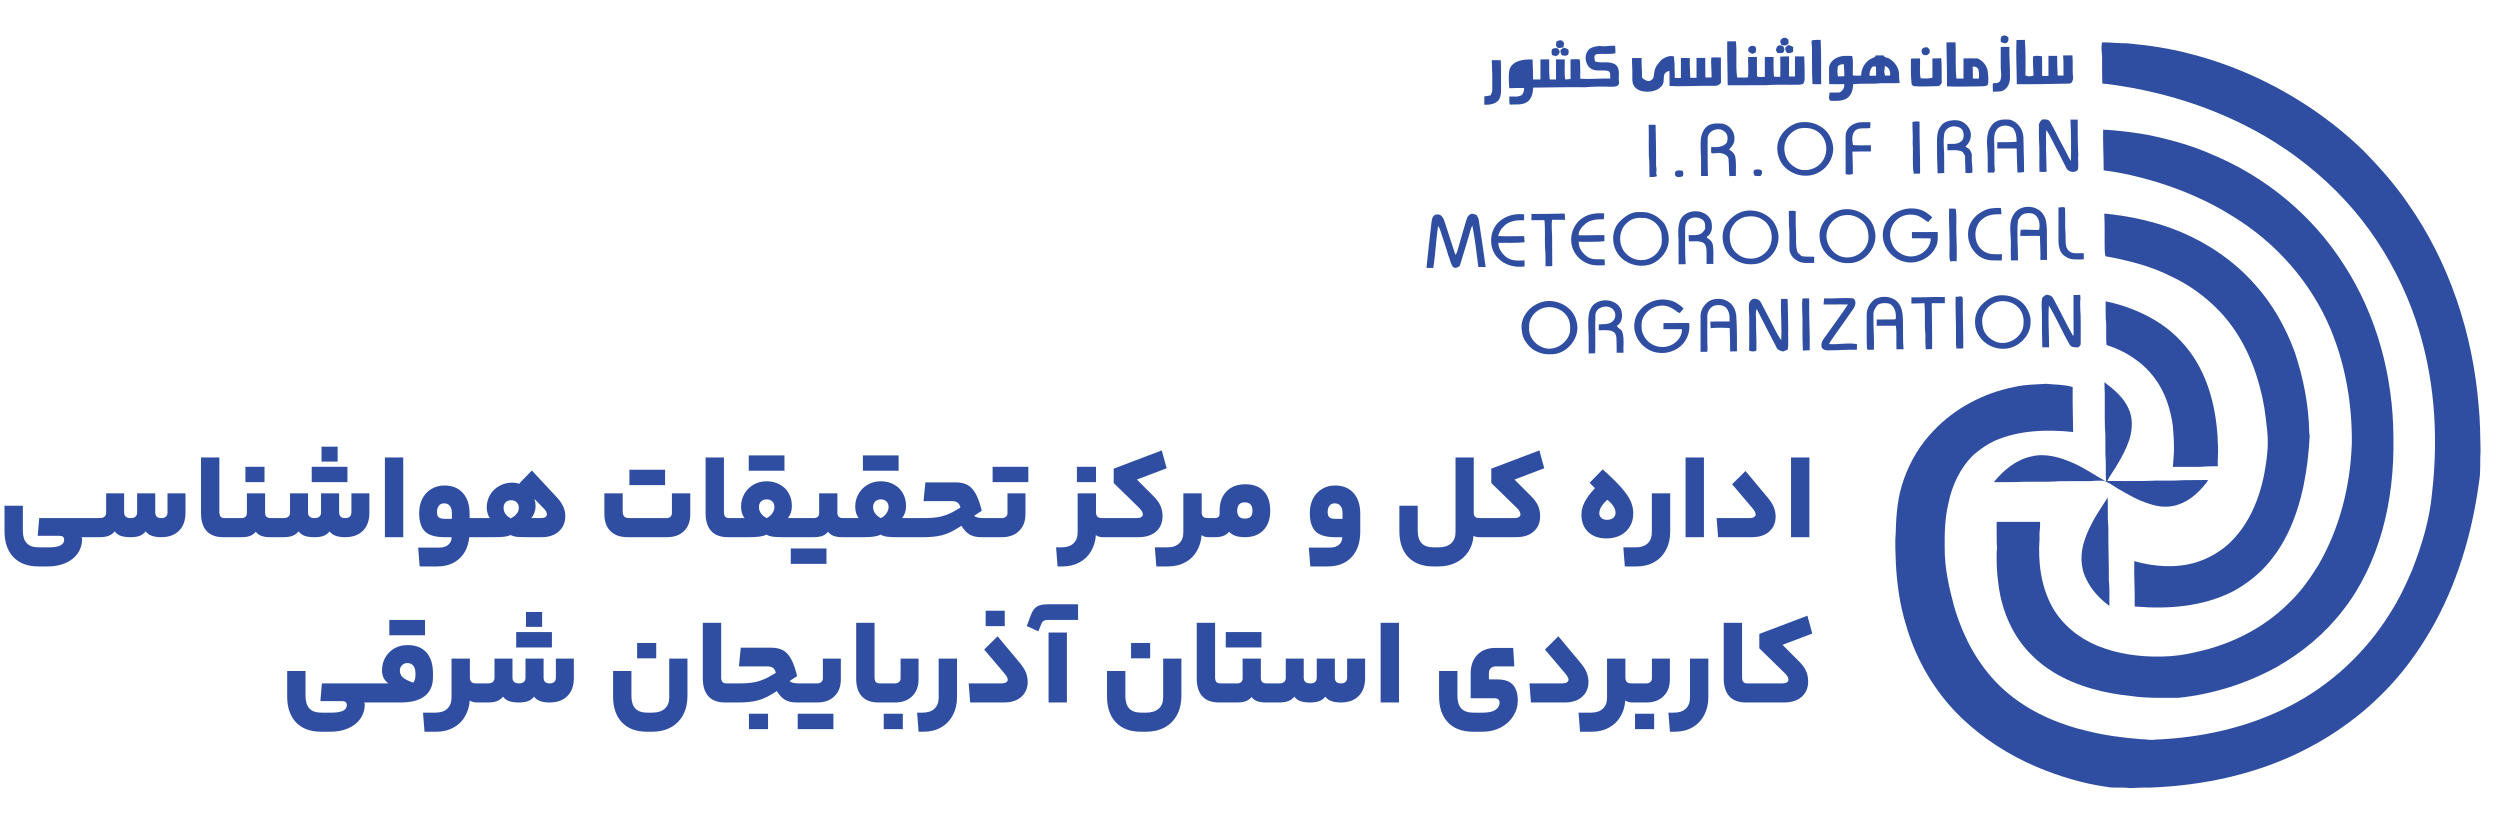 <svg width="242" height="80" viewBox="0 0 242 80" fill="none" xmlns="http://www.w3.org/2000/svg">
<path d="M193.894 3.458C194.085 3.372 194.269 3.49 194.41 3.612C194.448 3.855 194.41 4.093 194.159 4.193C193.984 4.183 193.82 4.138 193.673 4.046C193.675 3.836 193.614 3.512 193.894 3.458Z" fill="#2F4EA1"/>
<path d="M172.325 4.026C172.373 3.739 172.61 3.626 172.884 3.655C172.941 3.701 173.056 3.792 173.114 3.837C173.12 3.919 173.134 4.085 173.141 4.168C172.981 4.44 172.68 4.457 172.421 4.32C172.397 4.247 172.349 4.099 172.325 4.026Z" fill="#2F4EA1"/>
<path d="M175.395 3.907C175.673 3.845 175.96 3.863 176.241 3.858C176.293 5.289 176.293 6.722 176.287 8.154C176.007 8.155 175.727 8.151 175.449 8.145C175.38 6.951 175.414 5.753 175.397 4.558C175.408 4.342 175.294 4.109 175.395 3.907Z" fill="#2F4EA1"/>
<path d="M195.194 3.87C195.465 3.858 195.738 3.857 196.01 3.861C196.078 5.006 196.084 6.153 196.063 7.301C196.306 7.427 196.592 7.392 196.847 7.322C196.817 6.708 196.779 6.092 196.796 5.477C197.035 5.34 197.389 5.427 197.67 5.444C197.678 6.076 197.684 6.709 197.675 7.342C197.879 7.361 198.084 7.358 198.289 7.338C198.289 6.695 198.285 6.053 198.29 5.41C198.571 5.411 198.852 5.412 199.133 5.409C199.138 6.044 199.139 6.679 199.182 7.312C199.37 7.314 199.559 7.313 199.748 7.309C199.726 6.662 199.78 6.011 199.702 5.367C200.004 5.366 200.307 5.359 200.609 5.356C200.683 6.059 200.586 6.768 200.677 7.47C200.69 7.709 200.613 8.044 200.337 8.091C198.633 8.121 196.929 8.173 195.225 8.149C195.226 6.723 195.128 5.297 195.194 3.87Z" fill="#2F4EA1"/>
<path d="M150.662 4.019C150.845 3.929 151.107 3.808 151.264 4.004C151.49 4.136 151.368 4.399 151.324 4.594C151.12 4.587 150.854 4.752 150.704 4.545C150.549 4.412 150.655 4.188 150.662 4.019Z" fill="#2F4EA1"/>
<path d="M167.196 4.002C167.475 4 167.754 3.998 168.035 3.999C168.16 5.164 167.99 6.345 168.156 7.506C168.502 7.496 168.847 7.498 169.193 7.501C169.288 6.845 169.188 6.179 169.22 5.52C169.503 5.515 169.785 5.512 170.068 5.508C170.079 6.128 170.056 6.749 170.079 7.37C170.259 7.532 170.595 7.408 170.834 7.445C170.837 6.8 170.833 6.154 170.836 5.51C171.117 5.509 171.399 5.508 171.681 5.519C171.677 6.15 171.664 6.781 171.72 7.41C171.921 7.446 172.125 7.442 172.33 7.433C172.343 6.783 172.343 6.134 172.328 5.484C172.61 5.459 172.893 5.459 173.177 5.462C173.18 6.109 173.179 6.756 173.178 7.403C173.37 7.406 173.563 7.406 173.755 7.405C173.76 6.756 173.735 6.108 173.765 5.461C174.06 5.461 174.356 5.46 174.653 5.461C174.681 6.199 174.699 6.938 174.69 7.677C174.702 7.836 174.604 7.972 174.552 8.116C174.411 8.149 174.271 8.198 174.126 8.202C173.056 8.225 171.983 8.163 170.915 8.246C169.691 8.249 168.466 8.244 167.241 8.256C167.239 6.837 167.177 5.421 167.196 4.002Z" fill="#2F4EA1"/>
<path d="M188.412 4.106C188.707 4.094 189.001 4.094 189.296 4.099C189.346 5.266 189.262 6.438 189.38 7.603C189.608 7.598 189.838 7.598 190.067 7.599C190.067 6.951 190.069 6.304 190.066 5.656C190.524 5.652 190.982 5.64 191.441 5.655C191.933 5.886 192.327 6.342 192.409 6.888C192.448 7.332 192.536 7.782 192.412 8.222C192.163 8.409 191.837 8.331 191.548 8.361C190.522 8.356 189.493 8.42 188.467 8.359C188.494 6.94 188.425 5.523 188.412 4.106ZM190.96 6.444C190.968 6.828 190.963 7.213 190.975 7.599C191.168 7.599 191.362 7.599 191.556 7.6C191.577 7.312 191.571 7.019 191.51 6.737C191.43 6.512 191.182 6.415 190.96 6.444Z" fill="#2F4EA1"/>
<path d="M203.482 5.491C203.452 5.03 203.367 4.555 203.488 4.101C204.306 4.099 205.12 4.194 205.94 4.195C208.003 4.389 210.065 4.681 212.069 5.23C214.126 5.745 216.127 6.474 218.064 7.335C222.029 9.134 225.704 11.586 228.823 14.629C230.363 16.204 231.832 17.862 233.079 19.682C237.108 25.415 239.364 32.3 239.931 39.258C240.084 40.713 240.085 42.176 240.118 43.637C240.048 44.565 240.141 45.502 240.006 46.426C239.938 46.869 239.884 47.316 239.811 47.759C239.026 52.694 237.451 57.553 234.804 61.816C233.433 64.036 231.793 66.1 229.867 67.866C229.065 68.625 228.209 69.326 227.319 69.978C226.058 70.925 224.708 71.748 223.309 72.472C218.631 74.91 213.352 76.046 208.109 76.24C207.453 76.218 206.8 76.275 206.145 76.286C205.391 76.178 204.62 76.318 203.871 76.159C201.551 75.832 199.296 75.134 197.139 74.233C194.476 73.096 191.992 71.517 189.897 69.511C187.312 67.043 185.45 63.851 184.478 60.418C183.893 58.498 183.62 56.499 183.517 54.502C183.486 53.499 183.417 52.492 183.51 51.491C183.549 49.743 183.706 47.967 184.322 46.315C184.936 44.588 185.914 42.983 187.193 41.67C189.253 39.497 192.028 38.051 194.955 37.464C195.968 37.219 197.018 37.22 198.052 37.154C198.915 37.24 199.796 37.214 200.636 37.462C200.613 38.915 200.663 40.367 200.678 41.818C198.125 41.557 195.449 41.63 193.066 42.679C192.337 43.009 191.683 43.487 191.073 44.001C189.753 45.258 188.948 46.984 188.599 48.757C188.262 50.16 188.23 51.614 188.247 53.051C188.237 54.958 188.656 56.826 189.144 58.658C189.611 60.253 190.249 61.801 191.096 63.233C191.9 64.562 192.87 65.796 194.039 66.824C196.337 68.867 199.242 70.121 202.218 70.8C203.88 71.21 205.583 71.42 207.285 71.555C207.737 71.547 208.186 71.679 208.639 71.593C213.153 71.413 217.684 70.403 221.712 68.314C225.609 66.3 228.942 63.218 231.27 59.499C232.15 58.148 232.858 56.694 233.481 55.209C234.44 52.781 235.207 50.248 235.432 47.636C236.071 42.052 235.648 36.304 233.838 30.963C232.795 27.886 231.293 24.965 229.4 22.324C227.46 19.613 225.058 17.246 222.386 15.257C221.654 14.703 220.884 14.203 220.112 13.706C215.351 10.747 209.922 8.946 204.382 8.187C204.093 8.14 203.801 8.11 203.51 8.094C203.461 7.227 203.502 6.359 203.482 5.491Z" fill="#2F4EA1"/>
<path d="M153.775 4.818C154.054 4.533 154.469 4.508 154.839 4.441C155.334 4.548 155.84 4.389 156.342 4.434C156.377 4.673 156.376 4.914 156.374 5.154C155.763 5.293 155.135 5.156 154.519 5.252C154.246 5.372 154.347 5.724 154.403 5.95C155.057 6.17 155.85 5.832 156.432 6.297C156.893 6.736 156.611 7.437 156.733 7.992C156.714 8.451 156.207 8.384 155.879 8.398C155.053 8.364 154.227 8.381 153.404 8.445C151.741 8.426 150.079 8.465 148.417 8.482C148.385 8.969 148.288 9.517 147.879 9.833C147.389 10.209 146.732 10.088 146.156 10.126C146.052 9.885 146.124 9.604 146.103 9.347C146.492 9.323 146.919 9.423 147.276 9.218C147.484 9.049 147.538 8.773 147.533 8.518C147.055 8.506 146.577 8.522 146.099 8.538C146.06 7.935 145.997 7.31 146.123 6.715C146.438 5.823 147.543 5.733 148.349 5.755C148.382 6.4 148.401 7.046 148.401 7.691C148.639 7.69 148.877 7.69 149.115 7.693C149.118 7.046 149.117 6.398 149.116 5.749C149.398 5.749 149.68 5.749 149.962 5.748C149.956 6.397 149.949 7.047 150.014 7.692C150.218 7.691 150.421 7.691 150.624 7.691C150.623 7.045 150.626 6.397 150.622 5.75C150.903 5.749 151.183 5.749 151.465 5.748C151.491 6.396 151.405 7.053 151.518 7.694C151.689 7.676 151.859 7.658 152.03 7.645C152.028 7.012 152.034 6.38 152.024 5.749C152.322 5.749 152.634 5.704 152.925 5.756C152.978 6.376 152.976 6.999 152.967 7.622C153.932 7.689 154.899 7.579 155.867 7.6C155.847 7.354 155.954 6.988 155.66 6.869C155.14 6.739 154.55 6.941 154.054 6.677C153.434 6.303 153.297 5.358 153.775 4.818Z" fill="#2F4EA1"/>
<path d="M169.227 4.752C169.296 4.423 169.671 4.364 169.927 4.523C170.024 4.715 170.008 4.918 169.914 5.108C169.823 5.142 169.734 5.176 169.645 5.211C169.44 5.14 169.154 5.025 169.227 4.752Z" fill="#2F4EA1"/>
<path d="M171.903 4.87C171.941 4.626 172.076 4.318 172.385 4.396C172.757 4.423 172.811 4.882 172.591 5.116C172.419 5.153 172.245 5.151 172.071 5.137C172.016 5.047 171.96 4.959 171.903 4.87Z" fill="#2F4EA1"/>
<path d="M172.812 4.612C172.909 4.535 173.001 4.452 173.089 4.365C173.268 4.378 173.426 4.469 173.583 4.548C173.577 4.702 173.573 4.856 173.568 5.009C173.411 5.132 173.218 5.146 173.027 5.144C172.861 5.011 172.789 4.824 172.812 4.612Z" fill="#2F4EA1"/>
<path d="M186.055 4.778C186.139 4.579 186.373 4.574 186.556 4.572C186.634 4.647 186.712 4.72 186.792 4.794C186.794 4.87 186.799 5.023 186.801 5.099C186.677 5.229 186.553 5.395 186.348 5.338C186.08 5.367 185.924 4.978 186.055 4.778Z" fill="#2F4EA1"/>
<path d="M193.674 4.55C193.952 4.533 194.232 4.532 194.512 4.543C194.483 5.555 194.586 6.562 194.566 7.573C194.554 8.109 194.282 8.671 193.736 8.831C193.462 8.856 193.19 8.883 192.916 8.876C192.897 8.608 192.897 8.34 192.904 8.072C193.12 8.029 193.378 8.083 193.548 7.91C193.702 7.771 193.671 7.543 193.721 7.361C193.633 6.427 193.683 5.487 193.674 4.55Z" fill="#2F4EA1"/>
<path d="M151.048 4.849C151.155 4.769 151.255 4.677 151.377 4.619C151.533 4.637 151.667 4.721 151.808 4.782C151.868 4.962 151.861 5.144 151.775 5.315C151.583 5.418 151.377 5.412 151.177 5.34C151.083 5.193 151.05 5.021 151.048 4.849Z" fill="#2F4EA1"/>
<path d="M150.239 5.333C150.179 5.136 150.157 4.927 150.257 4.739C150.486 4.638 150.833 4.577 150.929 4.886C151.059 5.029 150.908 5.181 150.84 5.309C150.782 5.34 150.665 5.403 150.606 5.434C150.484 5.402 150.362 5.367 150.239 5.333Z" fill="#2F4EA1"/>
<path d="M177.772 5.612C178.237 5.358 178.784 5.398 179.294 5.424C179.431 6.021 179.319 6.687 179.356 7.31C179.623 7.326 179.892 7.341 180.159 7.306C180.171 6.613 180.568 5.906 181.224 5.637C181.356 5.571 181.547 5.547 181.561 5.362C181.814 5.356 182.069 5.354 182.324 5.359C182.401 5.585 182.684 5.573 182.867 5.663C183.449 6.008 183.89 6.665 183.828 7.361C183.823 7.589 183.858 7.815 183.893 8.039C183.09 8.088 182.283 8.004 181.483 8.097C180.782 8.117 180.08 8.078 179.381 8.151C179.383 8.663 179.223 9.216 178.782 9.52C178.306 9.808 177.727 9.767 177.193 9.755C176.938 9.595 177.105 9.211 177.097 8.961C177.418 8.959 177.739 8.955 178.06 8.952C178.376 8.809 178.566 8.495 178.523 8.146C178.038 8.149 177.553 8.158 177.068 8.142C177.043 7.637 177.056 7.131 177.055 6.626C177.035 6.173 177.386 5.797 177.772 5.612ZM177.905 6.435C177.842 6.748 177.86 7.075 177.908 7.389C178.111 7.386 178.314 7.386 178.518 7.384C178.564 6.997 178.473 6.61 178.493 6.222C178.287 6.215 178.021 6.242 177.905 6.435ZM181.224 6.475C181.049 6.73 180.935 7.016 180.977 7.331C181.184 7.331 181.393 7.33 181.602 7.325C181.6 7.05 181.611 6.773 181.598 6.497C181.509 6.346 181.351 6.455 181.224 6.475ZM182.45 6.406C182.438 6.587 182.427 6.768 182.399 6.946C182.42 7.07 182.441 7.196 182.463 7.32C182.629 7.316 182.795 7.312 182.963 7.308C182.995 6.944 182.874 6.467 182.45 6.406Z" fill="#2F4EA1"/>
<path d="M160.837 5.777C161.182 5.54 161.604 5.348 162.03 5.46C162.057 5.712 162.08 5.964 162.103 6.217C162.082 6.659 162.134 7.101 162.118 7.543C162.315 7.544 162.513 7.544 162.711 7.545C162.711 6.902 162.711 6.259 162.71 5.617C162.998 5.61 163.286 5.61 163.573 5.616C163.549 6.256 163.608 6.893 163.615 7.533C163.819 7.533 164.021 7.525 164.224 7.53C164.231 6.89 164.23 6.25 164.224 5.61C164.506 5.609 164.788 5.61 165.069 5.611C165.057 6.239 165.085 6.867 165.082 7.494C165.28 7.501 165.479 7.502 165.679 7.502C165.705 6.854 165.591 6.208 165.658 5.562C165.967 5.551 166.276 5.551 166.583 5.572C166.584 6.387 166.577 7.201 166.592 8.016C166.438 8.223 166.195 8.336 165.936 8.305C164.495 8.274 163.054 8.394 161.613 8.324C161.607 7.841 161.601 7.358 161.602 6.874C161.411 6.878 161.268 6.99 161.144 7.122C160.952 7.493 161.164 7.969 160.874 8.292C160.515 8.764 159.879 8.898 159.317 8.875C158.877 8.852 158.377 8.695 158.152 8.285C157.963 7.974 158.015 7.599 158.01 7.253C158.028 6.708 157.964 6.164 157.981 5.619C158.29 5.609 158.6 5.609 158.909 5.617C158.887 6.252 158.96 6.885 158.948 7.521C159.183 7.738 159.586 8 159.876 7.725C160.149 7.56 160.072 7.207 160.146 6.942C160.208 6.474 160.531 6.111 160.837 5.777Z" fill="#2F4EA1"/>
<path d="M184.98 5.671C185.271 5.657 185.563 5.658 185.855 5.662C185.899 6.296 185.784 6.965 185.915 7.577C186.295 7.606 186.687 7.625 187.059 7.519C187.058 6.898 187.057 6.277 187.058 5.656C187.342 5.654 187.626 5.651 187.91 5.64C187.981 6.433 187.934 7.23 187.963 8.025C187.86 8.151 187.776 8.352 187.582 8.338C186.829 8.342 186.074 8.408 185.321 8.344C185.201 8.34 185.093 8.251 185.045 8.146C184.952 7.324 184.967 6.496 184.98 5.671Z" fill="#2F4EA1"/>
<path d="M144.405 5.825C144.696 5.821 144.988 5.816 145.279 5.833C145.318 6.692 145.283 7.551 145.303 8.41C145.307 8.847 145.319 9.319 145.065 9.697C144.727 10.09 144.165 10.159 143.678 10.14C143.675 9.872 143.675 9.603 143.681 9.336C143.883 9.3 144.086 9.267 144.289 9.235C144.355 9.064 144.455 8.896 144.452 8.708C144.463 7.746 144.454 6.784 144.405 5.825Z" fill="#2F4EA1"/>
<path d="M187.877 12.193C188.21 11.723 188.828 11.618 189.367 11.639C189.984 11.656 190.544 12.115 190.727 12.698C190.891 13.24 190.681 13.832 190.249 14.187C190.38 14.273 190.513 14.36 190.646 14.446C190.76 14.658 190.908 14.873 190.871 15.129C190.83 15.654 190.969 16.174 190.917 16.698C190.718 16.805 190.475 16.732 190.259 16.738C190.256 16.189 190.197 15.639 190.225 15.089C190.139 14.957 190.056 14.825 189.971 14.694C189.513 14.468 189.001 14.553 188.511 14.549C188.51 14.343 188.509 14.137 188.507 13.931C188.923 13.909 189.383 14.001 189.751 13.749C190.123 13.56 190.133 13.054 190.02 12.706C189.894 12.35 189.488 12.245 189.15 12.228C188.72 12.224 188.305 12.506 188.204 12.933C188.108 13.555 188.152 14.19 188.194 14.816C188.202 15.46 188.191 16.105 188.201 16.749C187.986 16.759 187.773 16.77 187.56 16.78C187.55 15.954 187.485 15.132 187.506 14.306C187.518 13.598 187.405 12.788 187.877 12.193Z" fill="#2F4EA1"/>
<path d="M192.992 11.924C193.424 11.534 194.009 11.549 194.553 11.58C195.294 11.792 195.814 12.482 195.865 13.245C195.876 14.379 195.938 15.513 195.93 16.648C195.718 16.693 195.503 16.705 195.288 16.705C195.262 15.926 195.222 15.149 195.213 14.37C194.587 14.373 193.959 14.373 193.332 14.374C193.332 14.17 193.334 13.966 193.343 13.762C193.965 13.769 194.585 13.77 195.206 13.721C195.217 13.258 195.149 12.788 194.866 12.407C194.44 12.085 193.791 12.055 193.383 12.423C193.033 12.779 193.013 13.308 193.04 13.777C193.092 14.68 193.005 15.589 193.104 16.489C193.084 16.544 193.045 16.655 193.025 16.711C192.82 16.708 192.614 16.709 192.411 16.711C192.395 15.874 192.448 15.034 192.354 14.201C192.304 13.405 192.35 12.492 192.992 11.924Z" fill="#2F4EA1"/>
<path d="M197.37 12.115C197.362 11.896 197.527 11.736 197.65 11.575C197.914 11.543 198.238 11.518 198.423 11.752C198.904 12.553 199.27 13.417 199.734 14.228C199.992 14.671 200.169 15.158 200.459 15.581C200.502 14.248 200.475 12.911 200.422 11.578C200.654 11.577 200.887 11.577 201.12 11.576C201.116 12.726 201.119 13.877 201.18 15.025C201.11 15.494 201.247 15.979 201.13 16.438C200.858 16.785 200.218 16.662 200.03 16.28C199.742 15.733 199.479 15.173 199.188 14.627C198.825 13.95 198.507 13.248 198.105 12.593C197.982 13.155 198.106 13.731 198.052 14.298C198.082 15.077 198.093 15.855 198.107 16.633C197.877 16.648 197.648 16.651 197.42 16.63C197.389 15.58 197.448 14.528 197.374 13.481C197.364 13.026 197.356 12.57 197.37 12.115Z" fill="#2F4EA1"/>
<path d="M173.978 11.897C174.703 11.733 175.498 11.81 176.141 12.2C176.952 12.612 177.428 13.514 177.461 14.405C177.441 15.308 176.932 16.186 176.146 16.638C174.915 17.407 173.128 16.937 172.395 15.696C172.021 15.032 171.913 14.198 172.205 13.483C172.526 12.731 173.203 12.146 173.978 11.897ZM174.147 12.446C173.612 12.616 173.139 13.002 172.91 13.52C172.479 14.434 172.813 15.643 173.703 16.157C174.62 16.794 175.99 16.402 176.514 15.444C176.954 14.693 176.866 13.636 176.251 13.006C175.737 12.421 174.878 12.285 174.147 12.446Z" fill="#2F4EA1"/>
<path d="M179.616 11.94C180.073 11.757 180.574 11.853 181.053 11.829C181.051 12.014 181.065 12.202 181.031 12.386C180.608 12.483 180.141 12.338 179.736 12.532C179.207 12.825 179.268 13.549 179.371 14.043C179.945 14.093 180.525 14.049 181.102 14.064C181.102 14.263 181.102 14.463 181.103 14.663C180.506 14.667 179.91 14.654 179.314 14.678C179.328 15.402 179.368 16.124 179.354 16.85C179.124 16.892 178.875 16.962 178.658 16.835C178.658 15.611 178.654 14.386 178.655 13.163C178.649 12.599 179.093 12.104 179.616 11.94Z" fill="#2F4EA1"/>
<path d="M185.126 11.792C185.353 11.771 185.588 11.716 185.813 11.786C185.793 13.46 185.884 15.131 185.863 16.805C185.658 16.807 185.453 16.808 185.249 16.814C185.081 15.848 185.226 14.855 185.145 13.879C185.187 13.183 185.11 12.488 185.126 11.792Z" fill="#2F4EA1"/>
<path d="M165.286 12.192C165.722 11.908 166.261 11.926 166.759 11.974C167.438 12.112 167.961 12.779 167.89 13.479C167.909 13.889 167.628 14.192 167.379 14.479C167.653 14.641 167.931 14.874 167.977 15.208C168.086 15.808 168.018 16.423 168.036 17.03C167.826 17.036 167.614 17.04 167.405 17.047C167.353 16.494 167.368 15.937 167.322 15.383C167.267 15.048 166.921 14.89 166.621 14.836C166.313 14.748 166 14.874 165.69 14.845C165.58 14.678 165.661 14.427 165.647 14.229C166.167 14.271 166.745 14.257 167.126 13.845C167.32 13.449 167.255 12.899 166.847 12.668C166.277 12.28 165.349 12.648 165.3 13.364C165.308 14.588 165.282 15.813 165.332 17.036C165.108 17.04 164.885 17.04 164.662 17.041C164.664 16.51 164.663 15.979 164.664 15.448C164.645 14.713 164.561 13.971 164.678 13.239C164.766 12.839 164.949 12.441 165.286 12.192Z" fill="#2F4EA1"/>
<path d="M159.589 12.073C159.812 12.07 160.037 12.07 160.262 12.081C160.277 13.337 160.324 14.592 160.307 15.848C160.282 16.131 160.414 16.416 160.314 16.69C160.338 16.812 160.363 16.936 160.386 17.058C160.161 17.15 159.916 17.135 159.678 17.135C159.637 16.469 159.691 15.801 159.61 15.139C159.585 14.117 159.623 13.094 159.589 12.073Z" fill="#2F4EA1"/>
<path d="M203.582 12.551C204.829 12.607 206.067 12.761 207.299 12.952C207.499 12.996 207.702 13.022 207.905 13.055C210.002 13.49 212.083 14.055 214.047 14.921C219.251 17.063 223.8 20.799 226.837 25.545C230.091 30.511 231.667 36.477 231.684 42.388C231.737 45.417 231.414 48.464 230.594 51.386C229.803 54.151 228.576 56.822 226.789 59.088C225.054 61.339 222.826 63.187 220.355 64.582C217.447 66.182 214.217 67.192 210.917 67.545C209.394 67.536 207.861 67.611 206.35 67.381C203.713 67.118 201.068 66.46 198.784 65.078C197.29 64.163 195.992 62.913 195.086 61.409C194.15 59.851 193.596 58.072 193.413 56.267C193.292 55.411 193.268 54.543 193.276 53.679C193.262 53.334 193.359 52.99 193.286 52.647C193.262 51.938 193.284 51.228 193.277 50.519C194.678 50.508 196.079 50.516 197.481 50.515C197.511 51.054 197.381 51.589 197.428 52.13C197.268 54.392 197.553 56.758 198.666 58.768C199.627 60.471 201.218 61.76 203.012 62.505C204.982 63.308 207.129 63.602 209.247 63.554C210.392 63.538 211.533 63.381 212.645 63.106C216.003 62.373 219.211 60.763 221.636 58.3C222.732 57.256 223.605 56.007 224.402 54.728C226.489 51.15 227.522 47.014 227.658 42.892C227.688 39.148 227.058 35.368 225.617 31.898C223.714 27.299 220.24 23.403 215.985 20.848C213.74 19.444 211.282 18.395 208.753 17.617C207.082 17.107 205.372 16.711 203.637 16.491C203.635 15.177 203.559 13.865 203.582 12.551Z" fill="#2F4EA1"/>
<path d="M169.854 16.446C170.056 16.368 170.304 16.37 170.496 16.473C170.627 16.654 170.557 16.897 170.41 17.046C170.227 17.047 170.045 17.04 169.863 17.025C169.756 16.841 169.652 16.608 169.854 16.446Z" fill="#2F4EA1"/>
<path d="M162.257 16.545C162.452 16.444 162.678 16.511 162.884 16.529C162.949 16.702 162.972 16.882 162.899 17.057C162.667 17.148 162.362 17.222 162.173 17.004C162.117 16.858 162.099 16.634 162.257 16.545Z" fill="#2F4EA1"/>
<path d="M191.966 20.432C192.485 20.132 193.098 20.118 193.682 20.13C193.725 20.331 193.74 20.536 193.739 20.741C193.131 20.727 192.461 20.755 191.965 21.152C190.88 21.909 190.993 23.857 192.211 24.424C192.703 24.669 193.262 24.605 193.793 24.607C193.79 24.809 193.788 25.012 193.779 25.215C193.138 25.198 192.452 25.284 191.866 24.961C190.969 24.521 190.432 23.477 190.511 22.493C190.539 21.597 191.178 20.81 191.966 20.432Z" fill="#2F4EA1"/>
<path d="M194.953 20.719C195.555 19.769 197.136 19.804 197.756 20.716C198.094 21.161 198.112 21.745 198.138 22.281C198.152 23.241 198.155 24.202 198.152 25.163C197.937 25.163 197.721 25.162 197.507 25.16C197.534 24.387 197.48 23.614 197.462 22.843C196.826 22.792 196.186 22.877 195.552 22.826C195.56 22.633 195.576 22.442 195.6 22.25C196.198 22.175 196.804 22.309 197.397 22.238C197.474 21.778 197.435 21.227 197.081 20.876C196.804 20.587 196.361 20.609 195.999 20.674C195.677 20.758 195.493 21.048 195.343 21.32C195.205 22.608 195.356 23.91 195.34 25.204C195.112 25.205 194.886 25.208 194.659 25.208C194.632 24.609 194.64 24.011 194.654 23.412C194.645 22.515 194.397 21.512 194.953 20.719Z" fill="#2F4EA1"/>
<path d="M199.258 20.082C199.46 20.102 199.727 19.966 199.893 20.116C199.944 20.973 199.862 21.835 199.946 22.692C199.982 23.231 199.834 23.897 200.284 24.307C200.685 24.64 201.235 24.464 201.71 24.521C201.71 24.715 201.71 24.909 201.711 25.104C201.115 25.104 200.46 25.211 199.945 24.835C199.367 24.527 199.249 23.816 199.262 23.221C199.26 22.174 199.257 21.128 199.258 20.082Z" fill="#2F4EA1"/>
<path d="M178.325 20.284C179.652 20.055 181.173 20.888 181.455 22.256C181.909 23.774 180.57 25.473 179.005 25.468C178.141 25.537 177.262 25.146 176.72 24.475C176.295 23.992 176.12 23.329 176.131 22.697C176.182 21.51 177.186 20.506 178.325 20.284ZM177.793 21.098C177.177 21.43 176.838 22.116 176.803 22.797C176.782 23.878 177.679 24.928 178.788 24.923C179.774 24.951 180.718 24.197 180.854 23.209C180.909 22.637 180.808 22.015 180.438 21.556C180.092 21.121 179.551 20.884 179.01 20.811C178.59 20.805 178.147 20.852 177.793 21.098Z" fill="#2F4EA1"/>
<path d="M183.26 20.742C184.05 20.175 185.115 20.006 186.03 20.348C186.419 20.494 186.737 20.767 187.049 21.035C186.906 21.181 186.772 21.337 186.648 21.5C186.269 21.277 185.937 20.957 185.505 20.843C184.873 20.687 184.15 20.785 183.655 21.235C182.989 21.769 182.777 22.767 183.125 23.538C183.327 24.142 183.882 24.581 184.479 24.759C185.574 25.068 186.887 24.259 186.898 23.076C186.29 23.057 185.682 23.077 185.074 23.062C185.07 22.862 185.071 22.663 185.073 22.463C185.904 22.459 186.735 22.465 187.567 22.46C187.583 22.953 187.622 23.473 187.376 23.922C186.851 25.03 185.47 25.657 184.291 25.318C183.266 25.064 182.433 24.163 182.279 23.115C182.135 22.219 182.539 21.283 183.26 20.742Z" fill="#2F4EA1"/>
<path d="M188.672 20.193C188.884 20.208 189.113 20.162 189.316 20.223C189.433 21.005 189.344 21.804 189.373 22.593C189.417 23.497 189.431 24.403 189.4 25.309C189.202 25.253 188.997 25.27 188.799 25.314C188.636 24.948 188.739 24.536 188.712 24.149C188.743 22.829 188.632 21.513 188.672 20.193Z" fill="#2F4EA1"/>
<path d="M162.624 21.365C163.1 20.139 165.161 20.142 165.634 21.367C165.786 21.89 165.764 22.577 165.253 22.901C165.248 22.933 165.236 22.995 165.23 23.026C165.518 23.163 165.761 23.416 165.807 23.741C165.903 24.339 165.83 24.947 165.855 25.549C165.633 25.552 165.412 25.552 165.191 25.547C165.188 25.076 165.21 24.603 165.18 24.133C165.169 23.886 165.084 23.619 164.858 23.489C164.429 23.278 163.939 23.386 163.48 23.36C163.469 23.161 163.463 22.961 163.459 22.762C163.853 22.747 164.275 22.82 164.638 22.628C164.825 22.532 164.928 22.339 165.053 22.177C165.059 21.875 165.092 21.526 164.847 21.3C164.45 20.973 163.803 20.964 163.41 21.303C163.19 21.534 163.105 21.866 163.119 22.18C163.139 23.312 163.088 24.447 163.174 25.576C162.945 25.582 162.716 25.583 162.488 25.58C162.476 24.791 162.48 24.002 162.481 23.213C162.438 22.598 162.418 21.956 162.624 21.365Z" fill="#2F4EA1"/>
<path d="M167.043 21.751C167.476 21.132 168.089 20.606 168.839 20.432C169.821 20.225 170.891 20.571 171.557 21.326C172.05 21.934 172.286 22.771 172.096 23.539C171.891 24.479 171.124 25.255 170.2 25.508C169.342 25.698 168.384 25.547 167.706 24.964C166.746 24.236 166.478 22.802 167.043 21.751ZM168.887 20.999C168.511 21.128 168.137 21.316 167.894 21.642C167.392 22.186 167.352 23.003 167.55 23.684C167.811 24.475 168.629 25.072 169.467 25.031C169.947 25.052 170.429 24.865 170.789 24.55C171.826 23.73 171.726 21.845 170.531 21.215C170.047 20.904 169.434 20.897 168.887 20.999Z" fill="#2F4EA1"/>
<path d="M173.16 20.435C173.381 20.38 173.608 20.393 173.829 20.445C173.826 21.125 173.811 21.808 173.855 22.489C173.89 23.145 173.78 23.822 174.016 24.452C174.139 24.569 174.264 24.685 174.395 24.796C174.798 24.855 175.204 24.855 175.611 24.849C175.612 25.049 175.612 25.25 175.614 25.451C175.063 25.432 174.455 25.553 173.966 25.228C173.579 25.033 173.297 24.656 173.225 24.229C173.183 23.442 173.267 22.651 173.174 21.866C173.149 21.39 173.176 20.912 173.16 20.435Z" fill="#2F4EA1"/>
<path d="M142.335 20.739C142.526 20.625 142.742 20.748 142.928 20.81C143.008 20.947 143.103 21.08 143.136 21.238C143.367 22.772 143.608 24.305 143.812 25.843C143.576 25.84 143.34 25.84 143.104 25.843C142.939 24.5 142.776 23.15 142.523 21.824C142.346 22.143 142.293 22.51 142.18 22.854C141.887 23.808 141.613 24.768 141.312 25.72C141.127 25.895 140.827 26.047 140.627 25.807C140.406 25.497 140.367 25.099 140.205 24.758C140.023 24.066 139.764 23.397 139.554 22.713C139.446 22.43 139.406 22.11 139.202 21.874C139.003 23.224 138.961 24.597 138.734 25.941C138.517 25.93 138.299 25.926 138.082 25.931C138.23 24.431 138.408 22.938 138.578 21.44C138.598 21.14 138.753 20.756 139.109 20.759C139.545 20.702 139.747 21.161 139.851 21.503C140.184 22.562 140.539 23.613 140.883 24.669C140.986 24.563 141.042 24.425 141.08 24.283C141.333 23.368 141.601 22.457 141.868 21.546C141.968 21.254 142.024 20.886 142.335 20.739Z" fill="#2F4EA1"/>
<path d="M153.27 21.048C153.867 20.675 154.594 20.606 155.282 20.653C155.286 20.843 155.275 21.035 155.246 21.226C154.64 21.215 153.975 21.247 153.484 21.647C153.152 21.936 152.804 22.303 152.809 22.772C153.641 22.814 154.473 22.735 155.305 22.762C155.305 22.959 155.306 23.155 155.307 23.352C154.482 23.434 153.652 23.399 152.824 23.402C152.777 24.011 153.216 24.563 153.702 24.882C154.189 25.201 154.785 25.059 155.331 25.112C155.341 25.299 155.345 25.487 155.345 25.676C154.87 25.684 154.379 25.735 153.92 25.588C153.185 25.378 152.545 24.835 152.267 24.119C151.812 23.032 152.257 21.654 153.27 21.048Z" fill="#2F4EA1"/>
<path d="M156.796 21.435C157.232 21.008 157.745 20.607 158.373 20.537C158.841 20.524 159.331 20.478 159.773 20.669C160.307 20.846 160.751 21.215 161.108 21.64C161.474 22.298 161.67 23.088 161.44 23.825C161.222 24.583 160.634 25.2 159.925 25.529C158.934 25.932 157.734 25.713 156.959 24.972C155.986 24.089 155.852 22.387 156.796 21.435ZM158.189 21.166C157.961 21.221 157.763 21.349 157.586 21.498C156.636 22.202 156.586 23.77 157.425 24.578C158.023 25.197 159.037 25.377 159.795 24.951C160.307 24.706 160.675 24.22 160.832 23.682C160.88 23.352 160.869 23.015 160.841 22.683C160.746 21.859 160.012 21.188 159.2 21.097C158.862 21.091 158.514 21.059 158.189 21.166Z" fill="#2F4EA1"/>
<path d="M145.055 21.511C145.702 20.889 146.661 20.632 147.537 20.752C147.533 20.941 147.532 21.128 147.533 21.317C146.839 21.298 146.054 21.369 145.56 21.917C145.276 22.155 145.118 22.497 145.022 22.848C145.858 22.899 146.697 22.848 147.535 22.855C147.557 23.051 147.573 23.248 147.582 23.446C146.742 23.545 145.889 23.489 145.043 23.511C145.036 24.067 145.396 24.556 145.81 24.891C146.317 25.281 146.977 25.231 147.577 25.205C147.578 25.402 147.578 25.6 147.576 25.797C146.659 25.917 145.646 25.676 144.999 24.982C144.087 24.061 144.135 22.409 145.055 21.511Z" fill="#2F4EA1"/>
<path d="M148.248 20.71C149.319 20.723 150.39 20.688 151.461 20.672C151.483 20.872 151.5 21.073 151.506 21.275C151.082 21.277 150.658 21.274 150.233 21.277C150.179 21.819 150.218 22.364 150.247 22.906C150.26 23.856 150.242 24.806 150.258 25.756C150.042 25.783 149.824 25.785 149.607 25.766C149.592 25.194 149.629 24.621 149.565 24.052C149.513 23.139 149.598 22.222 149.5 21.311C149.081 21.315 148.661 21.316 148.241 21.315C148.242 21.113 148.243 20.912 148.248 20.71Z" fill="#2F4EA1"/>
<path d="M203.695 20.672C206.24 20.917 208.77 21.474 211.132 22.467C213.796 23.599 216.251 25.271 218.184 27.435C219.943 29.349 221.24 31.653 222.131 34.088C222.974 36.597 223.485 39.226 223.537 41.874C223.553 42.008 223.567 42.144 223.576 42.28C223.393 45.464 222.862 48.695 221.47 51.594C221.054 52.427 220.594 53.242 220.008 53.971C219.91 54.111 219.803 54.246 219.694 54.378C218.732 55.539 217.525 56.491 216.206 57.217C213.276 58.728 209.875 58.993 206.637 58.706C206.668 57.242 206.561 55.785 206.597 54.321C208.55 54.866 210.664 55.026 212.626 54.424C213.802 54.048 214.895 53.422 215.804 52.584C218.157 50.35 219.159 47.075 219.461 43.923C219.638 42.444 219.388 40.962 219.192 39.496C218.601 36.032 217.25 32.588 214.765 30.038C213.454 28.693 211.913 27.569 210.209 26.776C208.209 25.753 206.008 25.202 203.808 24.805C203.721 24.422 203.731 24.023 203.728 23.631C203.724 22.645 203.746 21.658 203.695 20.672Z" fill="#2F4EA1"/>
<path d="M200.714 28.561C200.927 28.549 201.142 28.547 201.357 28.543C201.366 28.618 201.383 28.768 201.392 28.843C201.297 29.626 201.435 30.41 201.413 31.196C201.408 31.892 201.421 32.589 201.41 33.285C201.416 33.432 201.271 33.52 201.192 33.624C200.896 33.621 200.533 33.658 200.35 33.37C199.626 32.132 199.076 30.792 198.326 29.569C198.251 30.918 198.348 32.269 198.352 33.619C198.134 33.62 197.915 33.621 197.697 33.622C197.656 32.606 197.661 31.59 197.66 30.573C197.669 29.978 197.552 29.373 197.711 28.789C197.82 28.704 197.931 28.619 198.042 28.535C198.312 28.524 198.607 28.614 198.744 28.866C199.41 30.079 200 31.335 200.684 32.537C200.694 32.487 200.715 32.388 200.725 32.338C200.708 31.079 200.719 29.82 200.714 28.561Z" fill="#2F4EA1"/>
<path d="M191.817 29.518C192.284 29.022 192.907 28.623 193.603 28.585C194.529 28.518 195.527 28.891 196.077 29.663C196.373 30.113 196.595 30.639 196.559 31.189C196.568 32.279 195.767 33.266 194.761 33.622C193.675 33.994 192.38 33.608 191.695 32.683C190.982 31.777 191.006 30.357 191.817 29.518ZM193.355 29.208C192.718 29.387 192.153 29.881 191.965 30.524C191.811 30.94 191.876 31.395 191.976 31.814C192.144 32.428 192.669 32.862 193.237 33.099C194.416 33.525 195.905 32.578 195.877 31.289C195.927 30.733 195.766 30.144 195.356 29.749C194.851 29.213 194.059 29.048 193.355 29.208Z" fill="#2F4EA1"/>
<path d="M185.027 28.783C186.107 28.81 187.183 28.715 188.262 28.754C188.257 28.952 188.258 29.15 188.259 29.348C187.837 29.346 187.414 29.343 186.994 29.351C186.992 30.831 187.054 32.31 187.024 33.791C186.818 33.801 186.612 33.807 186.408 33.812C186.374 33.318 186.357 32.822 186.379 32.326C186.261 31.339 186.393 30.339 186.28 29.35C185.86 29.362 185.441 29.384 185.023 29.384C185.022 29.183 185.024 28.983 185.027 28.783Z" fill="#2F4EA1"/>
<path d="M189.303 28.731C189.525 28.772 190.004 28.523 189.997 28.905C189.98 30.51 190.062 32.113 190.045 33.718C189.822 33.743 189.598 33.752 189.375 33.728C189.318 33.264 189.345 32.797 189.34 32.332C189.353 31.131 189.274 29.932 189.303 28.731Z" fill="#2F4EA1"/>
<path d="M181.474 28.968C182.193 28.572 183.225 28.657 183.756 29.325C184.132 29.787 184.19 30.416 184.203 30.989C184.233 31.928 184.179 32.87 184.263 33.808C184.035 33.812 183.807 33.813 183.579 33.813C183.536 33.053 183.622 32.286 183.52 31.529C182.903 31.535 182.285 31.517 181.667 31.54C181.665 31.337 181.664 31.133 181.664 30.931C182.236 30.911 182.81 30.946 183.381 30.913C183.578 30.943 183.503 30.688 183.522 30.58C183.505 30.11 183.328 29.529 182.826 29.376C182.476 29.307 182.096 29.324 181.776 29.495C181.533 29.759 181.337 30.096 181.347 30.465C181.326 31.595 181.439 32.721 181.395 33.852C181.175 33.837 180.931 33.906 180.725 33.816C180.668 32.737 180.714 31.653 180.696 30.572C180.655 29.952 180.978 29.33 181.474 28.968Z" fill="#2F4EA1"/>
<path d="M165.446 29.141C166.082 28.803 166.926 28.86 167.481 29.334C167.813 29.622 168.005 30.047 168.065 30.478C168.143 31.654 168.144 32.832 168.137 34.01C167.916 34.011 167.696 34.014 167.477 34.017C167.479 33.259 167.461 32.504 167.433 31.748C166.821 31.721 166.203 31.698 165.594 31.77C165.58 31.558 165.561 31.348 165.559 31.137C166.178 31.102 166.799 31.131 167.42 31.117C167.454 30.627 167.405 30.057 167.006 29.715C166.666 29.484 166.203 29.481 165.83 29.633C165.46 29.827 165.246 30.264 165.264 30.675C165.274 31.503 165.256 32.332 165.27 33.16C165.296 33.457 165.304 33.757 165.261 34.054C165.046 34.054 164.829 34.055 164.614 34.059C164.618 32.929 164.618 31.801 164.615 30.672C164.569 30.055 164.953 29.479 165.446 29.141Z" fill="#2F4EA1"/>
<path d="M169.442 29.108C169.517 29.05 169.593 28.991 169.667 28.932C169.969 28.886 170.267 28.974 170.437 29.239C170.749 29.867 171.1 30.476 171.409 31.107C171.746 31.716 172.013 32.375 172.423 32.939C172.494 31.603 172.359 30.27 172.399 28.936C172.611 28.936 172.825 28.936 173.037 28.936C173.084 29.895 173.07 30.857 173.099 31.818C173.052 32.491 173.161 33.17 173.051 33.839C172.898 33.919 172.735 33.973 172.573 34.027C172.359 33.942 172.084 33.903 171.984 33.665C171.331 32.42 170.691 31.167 170.054 29.913C169.899 30.25 169.99 30.626 169.988 30.981C169.974 31.971 170.055 32.959 170.014 33.948C169.799 34.063 169.541 34.019 169.319 33.951C169.34 32.962 169.32 31.971 169.328 30.981C169.346 30.422 169.23 29.862 169.331 29.306C169.359 29.256 169.414 29.157 169.442 29.108Z" fill="#2F4EA1"/>
<path d="M174.449 29.845C174.448 29.523 174.428 29.2 174.489 28.883C174.703 28.884 174.917 28.884 175.132 28.883C175.097 30.559 175.207 32.231 175.181 33.907C174.961 33.911 174.74 33.919 174.521 33.94C174.432 32.577 174.524 31.208 174.449 29.845Z" fill="#2F4EA1"/>
<path d="M176.574 28.884C177.514 28.926 178.455 28.798 179.392 28.88C179.746 29.131 179.603 29.632 179.38 29.927C178.788 30.75 178.228 31.598 177.628 32.416C177.424 32.704 177.212 32.99 177.048 33.303C177.949 33.379 178.859 33.151 179.752 33.309C179.748 33.491 179.747 33.674 179.745 33.857C178.799 33.823 177.858 33.928 176.913 33.912C176.656 33.92 176.298 33.79 176.323 33.477C176.261 33.054 176.596 32.738 176.809 32.416C177.496 31.433 178.223 30.478 178.882 29.476C178.097 29.452 177.312 29.485 176.527 29.476C176.532 29.278 176.553 29.081 176.574 28.884Z" fill="#2F4EA1"/>
<path d="M158.223 31.203C158.419 29.716 160.066 28.743 161.483 29.044C162.063 29.117 162.554 29.471 162.977 29.852C162.851 30.003 162.724 30.154 162.601 30.308C162.518 30.267 162.435 30.228 162.353 30.19C161.884 29.787 161.256 29.479 160.624 29.606C159.86 29.697 159.18 30.26 158.954 30.997C158.872 31.479 158.863 32.007 159.098 32.451C159.39 33.087 160.054 33.539 160.752 33.581C161.739 33.692 162.845 32.916 162.812 31.866C162.214 31.872 161.617 31.87 161.019 31.866C161.02 31.667 161.022 31.469 161.026 31.271C161.854 31.273 162.683 31.267 163.512 31.268C163.648 32.208 163.223 33.167 162.438 33.7C161.883 34.056 161.209 34.238 160.551 34.148C159.145 34.027 157.993 32.611 158.223 31.203Z" fill="#2F4EA1"/>
<path d="M148.962 29.339C150.356 28.726 152.24 29.554 152.597 31.073C153.081 32.62 151.687 34.365 150.084 34.292C149.583 34.325 149.084 34.209 148.645 33.972C148.557 33.922 148.471 33.874 148.385 33.826C147.821 33.391 147.356 32.753 147.316 32.022C147.102 30.869 147.921 29.756 148.962 29.339ZM149.676 29.751C148.749 29.875 147.932 30.748 148.022 31.708C147.943 32.523 148.511 33.289 149.247 33.591C150.33 34.118 151.716 33.3 151.97 32.168C152.017 31.704 152.009 31.213 151.792 30.789C151.412 30.029 150.502 29.618 149.676 29.751Z" fill="#2F4EA1"/>
<path d="M154.092 29.683C154.767 28.777 156.43 28.887 156.905 29.942C157.105 30.471 157.062 31.234 156.514 31.536C156.606 31.802 156.967 31.851 157.039 32.145C157.251 32.788 157.115 33.481 157.154 34.146C156.934 34.147 156.713 34.148 156.493 34.147C156.495 33.679 156.49 33.209 156.47 32.741C156.47 32.461 156.33 32.146 156.046 32.057C155.634 31.898 155.185 31.986 154.756 31.968C154.757 31.779 154.76 31.591 154.764 31.402C155.237 31.36 155.811 31.447 156.161 31.048C156.503 30.689 156.398 30.012 155.942 29.802C155.4 29.476 154.508 29.776 154.435 30.455C154.39 31.696 154.455 32.942 154.411 34.184C154.206 34.234 153.992 34.202 153.783 34.208C153.772 33.376 153.802 32.544 153.747 31.713C153.748 31.03 153.691 30.277 154.092 29.683Z" fill="#2F4EA1"/>
<path d="M203.828 29.164C205.505 29.515 207.138 30.128 208.612 31.004C210.098 31.887 211.377 33.116 212.333 34.556C214.032 37.135 214.639 40.273 214.708 43.317C214.732 43.922 214.658 44.526 214.679 45.132C214.115 45.131 213.551 45.14 212.99 45.191C212.105 45.201 211.221 45.19 210.337 45.196C210.349 44.91 210.372 44.625 210.397 44.341C210.496 43.292 210.414 42.235 210.326 41.188C210.094 39.542 209.564 37.895 208.542 36.566C207.401 35.035 205.722 33.965 203.914 33.397C203.826 32.553 203.941 31.702 203.836 30.86C203.814 30.294 203.83 29.729 203.828 29.164Z" fill="#2F4EA1"/>
<path d="M203.705 37C204.632 37.695 205.575 38.479 206.051 39.568C206.476 40.487 206.427 41.552 206.138 42.505C205.845 43.399 205.407 44.239 204.912 45.037C204.883 45.087 204.827 45.189 204.798 45.239C204.519 45.674 204.217 46.096 203.988 46.559C205.2 46.567 206.412 46.569 207.625 46.557C208.903 46.48 210.184 46.57 211.461 46.48C212.22 46.477 212.978 46.466 213.737 46.463C213.696 46.538 213.655 46.614 213.615 46.688C212.914 47.581 212.056 48.411 210.97 48.803C210.041 49.171 208.982 49.1 208.056 48.767C206.985 48.455 206.02 47.88 205.06 47.328C204.61 47.055 204.18 46.743 203.689 46.549C203.207 46.505 202.722 46.544 202.241 46.573C201.272 46.584 200.302 46.577 199.333 46.579C197.953 46.697 196.567 46.583 195.187 46.661C194.457 46.67 193.728 46.684 193 46.67C193.934 45.522 195.146 44.501 196.627 44.187C198.004 43.837 199.429 44.273 200.691 44.824C201.807 45.313 202.801 46.026 203.868 46.605C203.815 45.916 203.858 45.225 203.834 44.535C203.748 43.501 203.858 42.459 203.759 41.425C203.704 39.95 203.788 38.472 203.705 37Z" fill="#2F4EA1"/>
<path d="M202.791 50.098C203.192 49.448 203.595 48.799 204.026 48.167C204.064 49.14 203.993 50.116 204.09 51.087C204.069 52.78 204.154 54.469 204.137 56.163C204.221 56.989 204.193 57.82 204.184 58.649C203.266 57.979 202.459 57.116 201.965 56.084C201.348 54.905 201.365 53.474 201.805 52.24C202.046 51.489 202.418 50.791 202.791 50.098Z" fill="#2F4EA1"/>
<path d="M8.788 50.152C8.868 50.152 8.908 50.464 8.908 51.088C8.908 51.696 8.868 52 8.788 52H7.888C7.928 52.056 7.948 52.14 7.948 52.252C7.932 52.756 7.784 53.204 7.504 53.596C7.224 53.988 6.832 54.292 6.328 54.508C5.832 54.724 5.264 54.832 4.624 54.832H3.724C2.676 54.832 1.864 54.528 1.288 53.92C0.72 53.32 0.436 52.484 0.436 51.412V48.952H2.212V51.364C2.212 51.908 2.336 52.312 2.584 52.576C2.832 52.848 3.22 52.984 3.748 52.984H4.72C5.248 52.984 5.628 52.92 5.86 52.792C6.092 52.672 6.208 52.492 6.208 52.252C6.208 52.116 6.172 52.02 6.1 51.964C6.028 51.9 5.912 51.868 5.752 51.868H3.652L3.796 50.152H8.788ZM9.627 50.152C10.059 50.152 10.275 49.968 10.275 49.6V47.752H12.015V49.6C12.015 49.968 12.227 50.152 12.651 50.152C12.859 50.152 13.015 50.104 13.119 50.008C13.223 49.912 13.275 49.776 13.275 49.6V47.752H15.027V49.6C15.027 49.968 15.223 50.152 15.615 50.152C15.815 50.152 15.963 50.104 16.059 50.008C16.163 49.912 16.215 49.776 16.215 49.6V47.752H17.955V49.648C17.955 50.376 17.747 50.952 17.331 51.376C16.915 51.792 16.339 52 15.603 52C14.867 52 14.367 51.812 14.103 51.436C13.951 51.628 13.759 51.772 13.527 51.868C13.295 51.956 12.999 52 12.639 52C12.247 52 11.927 51.956 11.679 51.868C11.431 51.772 11.239 51.628 11.103 51.436C10.951 51.628 10.755 51.772 10.515 51.868C10.283 51.956 9.987 52 9.627 52H8.787C8.707 52 8.667 51.696 8.667 51.088C8.667 50.464 8.707 50.152 8.787 50.152H9.627ZM22.086 50.152C22.126 50.152 22.154 50.208 22.17 50.32C22.194 50.432 22.206 50.688 22.206 51.088C22.206 51.472 22.194 51.72 22.17 51.832C22.154 51.944 22.126 52 22.086 52H21.606C20.902 52 20.366 51.8 19.998 51.4C19.638 51 19.458 50.428 19.458 49.684V44.284H21.234V49.552C21.234 49.76 21.274 49.912 21.354 50.008C21.434 50.104 21.562 50.152 21.738 50.152H22.086ZM23.36 50.152C23.527 50.152 23.66 50.112 23.756 50.032C23.852 49.944 23.899 49.824 23.899 49.672V47.752H25.663V49.636C25.663 49.98 25.843 50.152 26.203 50.152H26.587C26.668 50.152 26.707 50.46 26.707 51.076C26.707 51.692 26.668 52 26.587 52H26.119C25.463 52 25.012 51.824 24.764 51.472C24.611 51.656 24.424 51.792 24.2 51.88C23.976 51.96 23.695 52 23.36 52H22.087C22.008 52 21.968 51.696 21.968 51.088C21.968 50.464 22.008 50.152 22.087 50.152H23.36ZM23.756 46.672V45.184H25.604V46.672H23.756ZM27.427 50.152C27.86 50.152 28.076 49.968 28.076 49.6V47.752H29.816V49.6C29.816 49.968 30.027 50.152 30.451 50.152C30.66 50.152 30.816 50.104 30.919 50.008C31.023 49.912 31.076 49.776 31.076 49.6V47.752H32.828V49.6C32.828 49.968 33.023 50.152 33.416 50.152C33.615 50.152 33.764 50.104 33.859 50.008C33.964 49.912 34.016 49.776 34.016 49.6V47.752H35.755V49.648C35.755 50.376 35.547 50.952 35.132 51.376C34.715 51.792 34.139 52 33.404 52C32.667 52 32.167 51.812 31.904 51.436C31.752 51.628 31.559 51.772 31.328 51.868C31.096 51.956 30.799 52 30.439 52C30.047 52 29.727 51.956 29.48 51.868C29.232 51.772 29.04 51.628 28.904 51.436C28.752 51.628 28.555 51.772 28.316 51.868C28.084 51.956 27.788 52 27.427 52H26.587C26.508 52 26.468 51.696 26.468 51.088C26.468 50.464 26.508 50.152 26.587 50.152H27.427ZM32.684 43.24V44.68H31.123V43.24H32.684ZM33.632 45.184V46.672H30.175V45.184H33.632ZM37.258 44.284H39.034V52H37.258V44.284ZM46.298 50.152C46.378 50.152 46.418 50.464 46.418 51.088C46.418 51.696 46.378 52 46.298 52H45.422C45.334 52.888 45.014 53.58 44.462 54.076C43.918 54.58 43.202 54.832 42.314 54.832H40.622L40.478 53.008H42.518C42.894 53.008 43.186 52.916 43.394 52.732C43.61 52.556 43.718 52.312 43.718 52H43.046C42.158 52 41.522 51.816 41.138 51.448C40.762 51.072 40.574 50.476 40.574 49.66C40.574 49.148 40.674 48.692 40.874 48.292C41.082 47.884 41.37 47.568 41.738 47.344C42.114 47.112 42.542 46.996 43.022 46.996C43.782 46.996 44.378 47.24 44.81 47.728C45.242 48.208 45.458 48.88 45.458 49.744V50.152H46.298ZM42.302 49.576C42.302 49.808 42.358 49.976 42.47 50.08C42.59 50.176 42.794 50.224 43.082 50.224H43.742V49.672C43.742 49.36 43.674 49.124 43.538 48.964C43.41 48.804 43.226 48.724 42.986 48.724C42.762 48.724 42.59 48.804 42.47 48.964C42.358 49.116 42.302 49.32 42.302 49.576ZM53.931 48.172C54.211 48.476 54.41 48.772 54.531 49.06C54.658 49.348 54.722 49.648 54.722 49.96C54.722 50.568 54.514 51.06 54.099 51.436C53.691 51.812 53.13 52 52.419 52H51.026C50.571 52 50.23 51.988 50.007 51.964C49.791 51.94 49.599 51.884 49.431 51.796C49.246 51.876 49.023 51.932 48.758 51.964C48.502 51.988 48.166 52 47.751 52H46.298C46.218 52 46.178 51.696 46.178 51.088C46.178 50.464 46.218 50.152 46.298 50.152H47.414C47.327 50.04 47.255 49.888 47.199 49.696C47.142 49.504 47.114 49.312 47.114 49.12C47.114 48.68 47.222 48.276 47.438 47.908C47.654 47.54 47.95 47.252 48.327 47.044C48.703 46.828 49.118 46.72 49.575 46.72C49.831 46.72 50.083 46.764 50.331 46.852L50.27 46.792L51.483 45.544L53.931 48.172ZM52.334 50.152C52.734 50.152 52.934 50.028 52.934 49.78C52.934 49.684 52.91 49.592 52.862 49.504C52.815 49.416 52.718 49.3 52.575 49.156L51.734 48.292C51.806 48.508 51.843 48.736 51.843 48.976C51.843 49.2 51.803 49.42 51.722 49.636C51.651 49.844 51.55 50.016 51.422 50.152H52.334ZM49.443 50.176C49.962 49.912 50.222 49.568 50.222 49.144C50.222 48.936 50.154 48.764 50.019 48.628C49.883 48.492 49.703 48.424 49.478 48.424C49.255 48.424 49.075 48.492 48.938 48.628C48.81 48.764 48.746 48.936 48.746 49.144C48.746 49.584 48.978 49.928 49.443 50.176ZM64.514 50.152C64.674 50.152 64.802 50.108 64.898 50.02C64.994 49.932 65.042 49.812 65.042 49.66V47.752H66.818V49.78C66.818 50.476 66.614 51.02 66.206 51.412C65.806 51.804 65.258 52 64.562 52H60.77C60.042 52 59.482 51.804 59.09 51.412C58.698 51.02 58.502 50.46 58.502 49.732V47.752H60.278V49.492C60.278 49.716 60.326 49.884 60.422 49.996C60.518 50.1 60.678 50.152 60.902 50.152H64.514ZM64.382 45.472V46.96H60.926V45.472H64.382ZM70.929 50.152C70.969 50.152 70.997 50.208 71.013 50.32C71.037 50.432 71.049 50.688 71.049 51.088C71.049 51.472 71.037 51.72 71.013 51.832C70.997 51.944 70.969 52 70.929 52H70.449C69.745 52 69.209 51.8 68.841 51.4C68.481 51 68.301 50.428 68.301 49.684V44.284H70.077V49.552C70.077 49.76 70.117 49.912 70.197 50.008C70.277 50.104 70.405 50.152 70.581 50.152H70.929ZM72.071 50.152C71.967 50.024 71.883 49.86 71.819 49.66C71.763 49.452 71.735 49.244 71.735 49.036C71.735 48.588 71.843 48.176 72.059 47.8C72.275 47.424 72.571 47.128 72.947 46.912C73.323 46.696 73.743 46.588 74.207 46.588C74.687 46.588 75.111 46.692 75.479 46.9C75.855 47.1 76.143 47.38 76.343 47.74C76.551 48.1 76.655 48.512 76.655 48.976C76.655 49.44 76.527 49.832 76.271 50.152H77.483C77.523 50.152 77.551 50.208 77.567 50.32C77.591 50.432 77.603 50.688 77.603 51.088C77.603 51.472 77.591 51.72 77.567 51.832C77.551 51.944 77.523 52 77.483 52H75.839C75.399 52 75.051 51.984 74.795 51.952C74.547 51.912 74.343 51.844 74.183 51.748C73.903 51.916 73.367 52 72.575 52H70.931C70.851 52 70.811 51.696 70.811 51.088C70.811 50.464 70.851 50.152 70.931 50.152H72.071ZM74.207 48.34C73.975 48.34 73.791 48.412 73.655 48.556C73.527 48.692 73.463 48.868 73.463 49.084C73.463 49.292 73.527 49.492 73.655 49.684C73.791 49.876 73.975 50.032 74.207 50.152C74.447 50.04 74.631 49.884 74.759 49.684C74.895 49.484 74.963 49.284 74.963 49.084C74.963 48.852 74.895 48.672 74.759 48.544C74.631 48.408 74.447 48.34 74.207 48.34ZM75.935 44.08V45.568H72.479V44.08H75.935ZM78.754 50.152C78.922 50.152 79.054 50.112 79.15 50.032C79.246 49.944 79.294 49.824 79.294 49.672V47.752H81.058V49.636C81.058 49.98 81.238 50.152 81.598 50.152H81.982C82.062 50.152 82.102 50.46 82.102 51.076C82.102 51.692 82.062 52 81.982 52H81.514C80.858 52 80.406 51.824 80.158 51.472C80.006 51.656 79.818 51.792 79.594 51.88C79.37 51.96 79.09 52 78.754 52H77.482C77.402 52 77.362 51.696 77.362 51.088C77.362 50.464 77.402 50.152 77.482 50.152H78.754ZM80.002 53.092V54.58H76.546V53.092H80.002ZM83.122 50.152C83.018 50.024 82.934 49.86 82.87 49.66C82.814 49.452 82.786 49.244 82.786 49.036C82.786 48.588 82.894 48.176 83.11 47.8C83.326 47.424 83.622 47.128 83.998 46.912C84.374 46.696 84.794 46.588 85.258 46.588C85.738 46.588 86.162 46.692 86.53 46.9C86.906 47.1 87.194 47.38 87.394 47.74C87.602 48.1 87.706 48.512 87.706 48.976C87.706 49.44 87.578 49.832 87.322 50.152H88.534C88.574 50.152 88.602 50.208 88.618 50.32C88.642 50.432 88.654 50.688 88.654 51.088C88.654 51.472 88.642 51.72 88.618 51.832C88.602 51.944 88.574 52 88.534 52H86.89C86.45 52 86.102 51.984 85.846 51.952C85.598 51.912 85.394 51.844 85.234 51.748C84.954 51.916 84.418 52 83.626 52H81.982C81.902 52 81.862 51.696 81.862 51.088C81.862 50.464 81.902 50.152 81.982 50.152H83.122ZM85.258 48.34C85.026 48.34 84.842 48.412 84.706 48.556C84.578 48.692 84.514 48.868 84.514 49.084C84.514 49.292 84.578 49.492 84.706 49.684C84.842 49.876 85.026 50.032 85.258 50.152C85.498 50.04 85.682 49.884 85.81 49.684C85.946 49.484 86.014 49.284 86.014 49.084C86.014 48.852 85.946 48.672 85.81 48.544C85.682 48.408 85.498 48.34 85.258 48.34ZM86.986 44.08V45.568H83.53V44.08H86.986ZM92.517 46.696C92.973 46.696 93.349 46.776 93.645 46.936C93.949 47.096 94.213 47.376 94.437 47.776C94.661 48.168 94.861 48.724 95.037 49.444L94.305 49.924C94.353 49.996 94.461 50.052 94.629 50.092C94.797 50.132 94.965 50.152 95.133 50.152H95.853C95.933 50.152 95.973 50.464 95.973 51.088C95.973 51.48 95.961 51.732 95.937 51.844C95.913 51.948 95.885 52 95.853 52H94.989C94.541 52 94.169 51.916 93.873 51.748C93.577 51.58 93.309 51.296 93.069 50.896L92.625 51.172C92.121 51.484 91.629 51.7 91.149 51.82C90.669 51.94 90.073 52 89.361 52H88.533C88.453 52 88.413 51.696 88.413 51.088C88.413 50.464 88.453 50.152 88.533 50.152H89.445C90.037 50.152 90.533 50.112 90.933 50.032C91.341 49.952 91.765 49.8 92.205 49.576L92.973 49.132C92.909 48.892 92.813 48.728 92.685 48.64C92.565 48.552 92.381 48.508 92.133 48.508H89.397L89.577 46.696H92.517ZM99.265 49.756C99.265 50.452 99.057 51 98.641 51.4C98.233 51.8 97.681 52 96.985 52H95.857C95.777 52 95.737 51.696 95.737 51.088C95.737 50.464 95.777 50.152 95.857 50.152H96.985C97.145 50.152 97.273 50.108 97.369 50.02C97.473 49.932 97.525 49.816 97.525 49.672V47.752H99.265V49.756ZM99.541 45.184V46.672H96.085V45.184H99.541ZM102.757 52.984C103.261 52.984 103.645 52.856 103.909 52.6C104.181 52.352 104.317 51.988 104.317 51.508V47.752H106.093V49.576C106.093 49.776 106.141 49.924 106.237 50.02C106.333 50.108 106.485 50.152 106.693 50.152H106.993C107.073 50.152 107.113 50.464 107.113 51.088C107.113 51.696 107.073 52 106.993 52H106.789C106.477 52 106.241 51.932 106.081 51.796C106.041 52.38 105.885 52.9 105.613 53.356C105.349 53.82 104.977 54.18 104.497 54.436C104.025 54.7 103.469 54.832 102.829 54.832H102.373L102.229 52.984H102.757ZM104.245 46.672V45.184H106.093V46.672H104.245ZM110.026 50.152C110.218 50.152 110.366 50.12 110.47 50.056C110.574 49.992 110.626 49.904 110.626 49.792C110.626 49.688 110.598 49.592 110.542 49.504C110.494 49.408 110.414 49.304 110.302 49.192L107.806 46.756V45.364L112.462 43.6L112.93 45.328L110.05 46.42L111.634 48.004C111.962 48.324 112.194 48.64 112.33 48.952C112.466 49.264 112.534 49.6 112.534 49.96C112.534 50.592 112.322 51.092 111.898 51.46C111.482 51.82 110.91 52 110.182 52H106.99C106.91 52 106.87 51.696 106.87 51.088C106.87 50.464 106.91 50.152 106.99 50.152H110.026ZM116.324 49.576C116.324 49.776 116.372 49.924 116.468 50.02C116.564 50.108 116.716 50.152 116.924 50.152H117.224C117.304 50.152 117.344 50.464 117.344 51.088C117.344 51.696 117.304 52 117.224 52H117.02C116.708 52 116.472 51.932 116.312 51.796C116.272 52.38 116.116 52.9 115.844 53.356C115.58 53.82 115.208 54.18 114.728 54.436C114.256 54.7 113.7 54.832 113.06 54.832H111.932L111.788 52.984H112.988C113.492 52.984 113.876 52.856 114.14 52.6C114.412 52.352 114.548 51.988 114.548 51.508V47.752H116.324V49.576ZM117.568 50.152C117.736 50.152 117.86 50.116 117.94 50.044C118.02 49.972 118.06 49.852 118.06 49.684V49.42C118.06 48.636 118.284 48.016 118.732 47.56C119.18 47.104 119.788 46.876 120.556 46.876C121.324 46.876 121.916 47.1 122.332 47.548C122.748 47.988 122.956 48.62 122.956 49.444C122.956 50.244 122.736 50.872 122.296 51.328C121.864 51.776 121.26 52 120.484 52C120.124 52 119.816 51.952 119.56 51.856C119.304 51.76 119.112 51.632 118.984 51.472C118.832 51.656 118.64 51.792 118.408 51.88C118.184 51.96 117.904 52 117.568 52H117.22C117.14 52 117.1 51.696 117.1 51.088C117.1 50.464 117.14 50.152 117.22 50.152H117.568ZM121.24 49.444C121.24 48.9 120.992 48.628 120.496 48.628C120.008 48.628 119.764 48.9 119.764 49.444C119.764 49.684 119.824 49.872 119.944 50.008C120.072 50.136 120.256 50.2 120.496 50.2C120.752 50.2 120.94 50.14 121.06 50.02C121.18 49.892 121.24 49.7 121.24 49.444ZM131.673 51.448C131.673 52.504 131.393 53.332 130.833 53.932C130.273 54.532 129.505 54.832 128.529 54.832H126.837L126.693 53.008H128.733C129.109 53.008 129.401 52.916 129.609 52.732C129.825 52.556 129.933 52.312 129.933 52H129.261C128.373 52 127.737 51.816 127.353 51.448C126.977 51.072 126.789 50.476 126.789 49.66C126.789 49.148 126.889 48.692 127.089 48.292C127.297 47.884 127.585 47.568 127.953 47.344C128.329 47.112 128.757 46.996 129.237 46.996C129.997 46.996 130.593 47.24 131.025 47.728C131.457 48.208 131.673 48.88 131.673 49.744V51.448ZM128.517 49.576C128.517 49.808 128.573 49.976 128.685 50.08C128.805 50.176 129.009 50.224 129.297 50.224H129.957V49.672C129.957 49.36 129.889 49.124 129.753 48.964C129.625 48.804 129.441 48.724 129.201 48.724C128.977 48.724 128.805 48.804 128.685 48.964C128.573 49.116 128.517 49.32 128.517 49.576ZM138.747 54.832C137.699 54.832 136.887 54.528 136.311 53.92C135.743 53.32 135.459 52.484 135.459 51.412V48.952H137.235V51.364C137.235 51.908 137.359 52.312 137.607 52.576C137.855 52.848 138.243 52.984 138.771 52.984H139.251C139.771 52.984 140.175 52.856 140.463 52.6C140.751 52.344 140.895 51.98 140.895 51.508V44.284H142.659V49.648C142.659 49.984 142.839 50.152 143.199 50.152H143.559C143.591 50.152 143.615 50.208 143.631 50.32C143.647 50.432 143.655 50.688 143.655 51.088C143.655 51.472 143.647 51.72 143.631 51.832C143.615 51.944 143.591 52 143.559 52H143.247C142.975 52 142.771 51.956 142.635 51.868C142.595 52.444 142.427 52.956 142.131 53.404C141.843 53.852 141.451 54.2 140.955 54.448C140.459 54.704 139.891 54.832 139.251 54.832H138.747ZM146.577 50.152C146.769 50.152 146.917 50.12 147.021 50.056C147.125 49.992 147.177 49.904 147.177 49.792C147.177 49.688 147.149 49.592 147.093 49.504C147.045 49.408 146.965 49.304 146.853 49.192L144.357 46.756V45.364L149.013 43.6L149.481 45.328L146.601 46.42L148.185 48.004C148.513 48.324 148.745 48.64 148.881 48.952C149.017 49.264 149.085 49.6 149.085 49.96C149.085 50.592 148.873 51.092 148.449 51.46C148.033 51.82 147.461 52 146.733 52H143.541C143.461 52 143.421 51.696 143.421 51.088C143.421 50.464 143.461 50.152 143.541 50.152H146.577ZM153.084 49.828C153.084 49.412 153.188 49 153.396 48.592C153.604 48.176 153.936 47.732 154.392 47.26L153.876 46.732L155.136 45.436C155.952 46.156 156.572 46.764 156.996 47.26C157.42 47.748 157.708 48.176 157.86 48.544C158.02 48.912 158.1 49.3 158.1 49.708C158.1 50.172 157.992 50.588 157.776 50.956C157.56 51.324 157.252 51.612 156.852 51.82C156.46 52.02 156.008 52.12 155.496 52.12C154.76 52.12 154.172 51.912 153.732 51.496C153.3 51.072 153.084 50.516 153.084 49.828ZM156.384 49.66C156.384 49.444 156.324 49.24 156.204 49.048C156.092 48.848 155.888 48.624 155.592 48.376C155.32 48.624 155.12 48.856 154.992 49.072C154.872 49.28 154.812 49.488 154.812 49.696C154.812 49.872 154.88 50.02 155.016 50.14C155.152 50.26 155.332 50.32 155.556 50.32C155.804 50.32 156.004 50.26 156.156 50.14C156.308 50.012 156.384 49.852 156.384 49.66ZM161.675 51.484C161.675 52.14 161.539 52.72 161.267 53.224C161.003 53.736 160.623 54.132 160.127 54.412C159.639 54.692 159.067 54.832 158.411 54.832H157.283L157.139 52.984H158.339C158.843 52.984 159.227 52.856 159.491 52.6C159.763 52.352 159.899 51.988 159.899 51.508V47.752H161.675V51.484ZM163.165 44.284H164.941V52H163.165V44.284ZM171.052 48.088C171.364 48.456 171.58 48.788 171.7 49.084C171.82 49.38 171.88 49.688 171.88 50.008C171.88 50.6 171.676 51.08 171.268 51.448C170.86 51.816 170.296 52 169.576 52H166.312L166.168 50.152H169.348C169.532 50.152 169.676 50.12 169.78 50.056C169.892 49.992 169.948 49.904 169.948 49.792C169.948 49.704 169.924 49.62 169.876 49.54C169.836 49.452 169.756 49.336 169.636 49.192L167.668 46.876L168.964 45.592L171.052 48.088ZM173.372 44.284H175.148V52H173.372V44.284ZM36.151 66.152C36.231 66.152 36.271 66.464 36.271 67.088C36.271 67.696 36.231 68 36.151 68H35.251C35.291 68.056 35.311 68.14 35.311 68.252C35.295 68.756 35.147 69.204 34.867 69.596C34.587 69.988 34.195 70.292 33.691 70.508C33.195 70.724 32.627 70.832 31.987 70.832H31.087C30.039 70.832 29.227 70.528 28.651 69.92C28.083 69.32 27.799 68.484 27.799 67.412V64.952H29.575V67.364C29.575 67.908 29.699 68.312 29.947 68.576C30.195 68.848 30.583 68.984 31.111 68.984H32.083C32.611 68.984 32.991 68.92 33.223 68.792C33.455 68.672 33.571 68.492 33.571 68.252C33.571 68.116 33.535 68.02 33.463 67.964C33.391 67.9 33.275 67.868 33.115 67.868H31.015L31.159 66.152H36.151ZM37.602 66.152C37.186 65.864 36.978 65.444 36.978 64.892C36.978 64.452 37.078 64.048 37.278 63.68C37.486 63.304 37.774 63.004 38.142 62.78C38.518 62.556 38.954 62.444 39.45 62.444C40.242 62.444 40.85 62.68 41.274 63.152C41.698 63.624 41.91 64.288 41.91 65.144V65.576C41.91 66.368 41.642 66.972 41.106 67.388C40.57 67.796 39.794 68 38.778 68H36.15C36.07 68 36.03 67.696 36.03 67.088C36.03 66.464 36.07 66.152 36.15 66.152H37.35H37.602ZM40.002 66.08C40.146 65.928 40.218 65.672 40.218 65.312V65.192C40.218 64.864 40.15 64.616 40.014 64.448C39.878 64.272 39.682 64.184 39.426 64.184C39.226 64.184 39.054 64.256 38.91 64.4C38.774 64.536 38.706 64.708 38.706 64.916C38.706 65.172 38.802 65.392 38.994 65.576C39.194 65.752 39.53 65.92 40.002 66.08ZM41.142 60.008V61.496H37.686V60.008H41.142ZM45.484 65.576C45.484 65.776 45.532 65.924 45.628 66.02C45.724 66.108 45.876 66.152 46.084 66.152H46.384C46.464 66.152 46.504 66.464 46.504 67.088C46.504 67.696 46.464 68 46.384 68H46.18C45.868 68 45.632 67.932 45.472 67.796C45.432 68.38 45.276 68.9 45.004 69.356C44.74 69.82 44.368 70.18 43.888 70.436C43.416 70.7 42.86 70.832 42.22 70.832H41.092L40.948 68.984H42.148C42.652 68.984 43.036 68.856 43.3 68.6C43.572 68.352 43.708 67.988 43.708 67.508V63.752H45.484V65.576ZM47.221 66.152C47.653 66.152 47.868 65.968 47.868 65.6V63.752H49.608V65.6C49.608 65.968 49.821 66.152 50.245 66.152C50.453 66.152 50.608 66.104 50.712 66.008C50.816 65.912 50.868 65.776 50.868 65.6V63.752H52.62V65.6C52.62 65.968 52.816 66.152 53.209 66.152C53.408 66.152 53.556 66.104 53.653 66.008C53.757 65.912 53.809 65.776 53.809 65.6V63.752H55.548V65.648C55.548 66.376 55.34 66.952 54.925 67.376C54.508 67.792 53.932 68 53.197 68C52.461 68 51.961 67.812 51.697 67.436C51.544 67.628 51.352 67.772 51.12 67.868C50.889 67.956 50.593 68 50.233 68C49.84 68 49.52 67.956 49.273 67.868C49.025 67.772 48.833 67.628 48.697 67.436C48.544 67.628 48.349 67.772 48.108 67.868C47.877 67.956 47.581 68 47.221 68H46.38C46.3 68 46.261 67.696 46.261 67.088C46.261 66.464 46.3 66.152 46.38 66.152H47.221ZM52.477 59.24V60.68H50.916V59.24H52.477ZM53.425 61.184V62.672H49.968V61.184H53.425ZM62.634 70.832C61.586 70.832 60.774 70.528 60.198 69.92C59.63 69.32 59.346 68.484 59.346 67.412V64.952H61.122V67.364C61.122 67.908 61.246 68.312 61.494 68.576C61.742 68.848 62.13 68.984 62.658 68.984H63.138C63.658 68.984 64.062 68.856 64.35 68.6C64.638 68.344 64.782 67.98 64.782 67.508V63.752H66.546V67.364C66.546 68.068 66.406 68.68 66.126 69.2C65.846 69.728 65.446 70.132 64.926 70.412C64.414 70.692 63.818 70.832 63.138 70.832H62.634ZM61.674 63.728V62.24H63.522V63.728H61.674ZM70.66 66.152C70.7 66.152 70.728 66.208 70.744 66.32C70.768 66.432 70.78 66.688 70.78 67.088C70.78 67.472 70.768 67.72 70.744 67.832C70.728 67.944 70.7 68 70.66 68H70.18C69.476 68 68.94 67.8 68.572 67.4C68.212 67 68.032 66.428 68.032 65.684V60.284H69.808V65.552C69.808 65.76 69.848 65.912 69.928 66.008C70.008 66.104 70.136 66.152 70.312 66.152H70.66ZM74.646 62.696C75.102 62.696 75.478 62.776 75.774 62.936C76.078 63.096 76.342 63.376 76.566 63.776C76.79 64.168 76.99 64.724 77.166 65.444L76.434 65.924C76.482 65.996 76.59 66.052 76.758 66.092C76.926 66.132 77.094 66.152 77.262 66.152H77.982C78.062 66.152 78.102 66.464 78.102 67.088C78.102 67.48 78.09 67.732 78.066 67.844C78.042 67.948 78.014 68 77.982 68H77.118C76.67 68 76.298 67.916 76.002 67.748C75.706 67.58 75.438 67.296 75.198 66.896L74.754 67.172C74.25 67.484 73.758 67.7 73.278 67.82C72.798 67.94 72.202 68 71.49 68H70.662C70.582 68 70.542 67.696 70.542 67.088C70.542 66.464 70.582 66.152 70.662 66.152H71.574C72.166 66.152 72.662 66.112 73.062 66.032C73.47 65.952 73.894 65.8 74.334 65.576L75.102 65.132C75.038 64.892 74.942 64.728 74.814 64.64C74.694 64.552 74.51 64.508 74.262 64.508H71.526L71.706 62.696H74.646ZM72.498 70.58V69.092H74.346V70.58H72.498ZM81.394 65.756C81.394 66.452 81.186 67 80.77 67.4C80.362 67.8 79.81 68 79.114 68H77.986C77.906 68 77.866 67.696 77.866 67.088C77.866 66.464 77.906 66.152 77.986 66.152H79.114C79.274 66.152 79.402 66.108 79.498 66.02C79.602 65.932 79.654 65.816 79.654 65.672V63.752H81.394V65.756ZM80.674 69.092V70.58H77.218V69.092H80.674ZM85.507 66.152C85.547 66.152 85.576 66.208 85.591 66.32C85.615 66.432 85.627 66.688 85.627 67.088C85.627 67.472 85.615 67.72 85.591 67.832C85.576 67.944 85.547 68 85.507 68H85.028C84.323 68 83.787 67.8 83.419 67.4C83.059 67 82.879 66.428 82.879 65.684V60.284H84.656V65.552C84.656 65.76 84.695 65.912 84.775 66.008C84.856 66.104 84.984 66.152 85.159 66.152H85.507ZM88.917 65.756C88.917 66.452 88.709 67 88.293 67.4C87.885 67.8 87.333 68 86.637 68H85.509C85.429 68 85.389 67.696 85.389 67.088C85.389 66.464 85.429 66.152 85.509 66.152H86.637C86.797 66.152 86.925 66.108 87.021 66.02C87.125 65.932 87.177 65.816 87.177 65.672V63.752H88.917V65.756ZM85.545 70.58V69.092H87.393V70.58H85.545ZM92.64 67.484C92.64 68.14 92.504 68.72 92.232 69.224C91.968 69.736 91.588 70.132 91.092 70.412C90.604 70.692 90.032 70.832 89.376 70.832H88.92L88.776 68.984H89.304C89.808 68.984 90.192 68.856 90.456 68.6C90.728 68.352 90.864 67.988 90.864 67.508V63.752H92.64V67.484ZM98.653 64.088C98.966 64.456 99.181 64.788 99.302 65.084C99.421 65.38 99.481 65.688 99.481 66.008C99.481 66.6 99.278 67.08 98.87 67.448C98.462 67.816 97.897 68 97.177 68H93.913L93.769 66.152H96.95C97.133 66.152 97.278 66.12 97.382 66.056C97.493 65.992 97.549 65.904 97.549 65.792C97.549 65.704 97.525 65.62 97.478 65.54C97.438 65.452 97.358 65.336 97.237 65.192L95.269 62.876L96.566 61.592L98.653 64.088ZM95.413 60.608V59.12H97.261V60.608H95.413ZM101.393 60.008C101.097 60.008 100.905 60.124 100.817 60.356L100.517 61.112L99.389 60.608L99.797 59.516C99.949 59.116 100.145 58.848 100.385 58.712C100.617 58.568 100.965 58.496 101.429 58.496H104.357V60.008H101.393ZM103.277 61.232V68H101.501V61.232H103.277ZM110.447 70.832C109.399 70.832 108.587 70.528 108.011 69.92C107.443 69.32 107.159 68.484 107.159 67.412V64.952H108.935V67.364C108.935 67.908 109.059 68.312 109.307 68.576C109.555 68.848 109.943 68.984 110.471 68.984H110.951C111.471 68.984 111.875 68.856 112.163 68.6C112.451 68.344 112.595 67.98 112.595 67.508V63.752H114.359V67.364C114.359 68.068 114.219 68.68 113.939 69.2C113.659 69.728 113.259 70.132 112.739 70.412C112.227 70.692 111.631 70.832 110.951 70.832H110.447ZM109.487 63.728V62.24H111.335V63.728H109.487ZM118.472 66.152C118.512 66.152 118.54 66.208 118.556 66.32C118.58 66.432 118.592 66.688 118.592 67.088C118.592 67.472 118.58 67.72 118.556 67.832C118.54 67.944 118.512 68 118.472 68H117.992C117.288 68 116.752 67.8 116.384 67.4C116.024 67 115.844 66.428 115.844 65.684V60.284H117.62V65.552C117.62 65.76 117.66 65.912 117.74 66.008C117.82 66.104 117.948 66.152 118.124 66.152H118.472ZM119.746 66.152C119.914 66.152 120.046 66.112 120.142 66.032C120.238 65.944 120.286 65.824 120.286 65.672V63.752H122.05V65.636C122.05 65.98 122.23 66.152 122.59 66.152H122.974C123.054 66.152 123.094 66.46 123.094 67.076C123.094 67.692 123.054 68 122.974 68H122.506C121.85 68 121.398 67.824 121.15 67.472C120.998 67.656 120.81 67.792 120.586 67.88C120.362 67.96 120.082 68 119.746 68H118.474C118.394 68 118.354 67.696 118.354 67.088C118.354 66.464 118.394 66.152 118.474 66.152H119.746ZM122.11 61.184V62.672H118.654V61.184H122.11ZM123.814 66.152C124.246 66.152 124.462 65.968 124.462 65.6V63.752H126.202V65.6C126.202 65.968 126.414 66.152 126.838 66.152C127.046 66.152 127.202 66.104 127.306 66.008C127.41 65.912 127.462 65.776 127.462 65.6V63.752H129.214V65.6C129.214 65.968 129.41 66.152 129.802 66.152C130.002 66.152 130.15 66.104 130.246 66.008C130.35 65.912 130.402 65.776 130.402 65.6V63.752H132.142V65.648C132.142 66.376 131.934 66.952 131.518 67.376C131.102 67.792 130.526 68 129.79 68C129.054 68 128.554 67.812 128.29 67.436C128.138 67.628 127.946 67.772 127.714 67.868C127.482 67.956 127.186 68 126.826 68C126.434 68 126.114 67.956 125.866 67.868C125.618 67.772 125.426 67.628 125.29 67.436C125.138 67.628 124.942 67.772 124.702 67.868C124.47 67.956 124.174 68 123.814 68H122.974C122.894 68 122.854 67.696 122.854 67.088C122.854 66.464 122.894 66.152 122.974 66.152H123.814ZM133.645 60.284H135.421V68H133.645V60.284ZM145.159 68.012C145.159 67.732 144.991 67.592 144.655 67.592H142.363V65.168C142.363 64.432 142.575 63.84 142.999 63.392C143.431 62.944 144.011 62.72 144.739 62.72H146.479L146.587 64.508H144.763C144.579 64.508 144.427 64.568 144.307 64.688C144.187 64.8 144.127 64.956 144.127 65.156V65.768H144.943C145.639 65.768 146.143 65.944 146.455 66.296C146.767 66.648 146.923 67.152 146.923 67.808C146.923 68.36 146.775 68.864 146.479 69.32C146.191 69.784 145.787 70.152 145.267 70.424C144.747 70.696 144.163 70.832 143.515 70.832H142.591C141.543 70.832 140.731 70.528 140.155 69.92C139.587 69.32 139.303 68.484 139.303 67.412V64.952H141.079V67.364C141.079 67.908 141.203 68.312 141.451 68.576C141.699 68.848 142.087 68.984 142.615 68.984H143.563C144.091 68.984 144.487 68.896 144.751 68.72C145.023 68.544 145.159 68.308 145.159 68.012ZM152.935 64.088C153.247 64.456 153.463 64.788 153.583 65.084C153.703 65.38 153.763 65.688 153.763 66.008C153.763 66.6 153.559 67.08 153.151 67.448C152.743 67.816 152.179 68 151.459 68H148.195L148.051 66.152H151.231C151.415 66.152 151.559 66.12 151.663 66.056C151.775 65.992 151.831 65.904 151.831 65.792C151.831 65.704 151.807 65.62 151.759 65.54C151.719 65.452 151.639 65.336 151.519 65.192L149.551 62.876L150.847 61.592L152.935 64.088ZM157.339 65.576C157.339 65.776 157.387 65.924 157.483 66.02C157.579 66.108 157.731 66.152 157.939 66.152H158.239C158.319 66.152 158.359 66.464 158.359 67.088C158.359 67.696 158.319 68 158.239 68H158.035C157.723 68 157.487 67.932 157.327 67.796C157.287 68.38 157.131 68.9 156.859 69.356C156.595 69.82 156.223 70.18 155.743 70.436C155.271 70.7 154.715 70.832 154.075 70.832H152.947L152.803 68.984H154.003C154.507 68.984 154.891 68.856 155.155 68.6C155.427 68.352 155.563 67.988 155.563 67.508V63.752H157.339V65.576ZM161.644 65.756C161.644 66.452 161.436 67 161.02 67.4C160.612 67.8 160.06 68 159.364 68H158.236C158.156 68 158.116 67.696 158.116 67.088C158.116 66.464 158.156 66.152 158.236 66.152H159.364C159.524 66.152 159.652 66.108 159.748 66.02C159.852 65.932 159.904 65.816 159.904 65.672V63.752H161.644V65.756ZM158.272 70.58V69.092H160.12V70.58H158.272ZM165.367 67.484C165.367 68.14 165.231 68.72 164.959 69.224C164.695 69.736 164.315 70.132 163.819 70.412C163.331 70.692 162.759 70.832 162.103 70.832H161.647L161.503 68.984H162.031C162.535 68.984 162.919 68.856 163.183 68.6C163.455 68.352 163.591 67.988 163.591 67.508V63.752H165.367V67.484ZM169.484 66.152C169.524 66.152 169.552 66.208 169.568 66.32C169.592 66.432 169.604 66.688 169.604 67.088C169.604 67.472 169.592 67.72 169.568 67.832C169.552 67.944 169.524 68 169.484 68H169.004C168.3 68 167.764 67.8 167.396 67.4C167.036 67 166.856 66.428 166.856 65.684V60.284H168.632V65.552C168.632 65.76 168.672 65.912 168.752 66.008C168.832 66.104 168.96 66.152 169.136 66.152H169.484ZM172.522 66.152C172.714 66.152 172.862 66.12 172.966 66.056C173.07 65.992 173.122 65.904 173.122 65.792C173.122 65.688 173.094 65.592 173.038 65.504C172.99 65.408 172.91 65.304 172.798 65.192L170.302 62.756V61.364L174.958 59.6L175.426 61.328L172.546 62.42L174.13 64.004C174.458 64.324 174.69 64.64 174.826 64.952C174.962 65.264 175.03 65.6 175.03 65.96C175.03 66.592 174.818 67.092 174.394 67.46C173.978 67.82 173.406 68 172.678 68H169.486C169.406 68 169.366 67.696 169.366 67.088C169.366 66.464 169.406 66.152 169.486 66.152H172.522Z" fill="#2F4EA1"/>
</svg>
